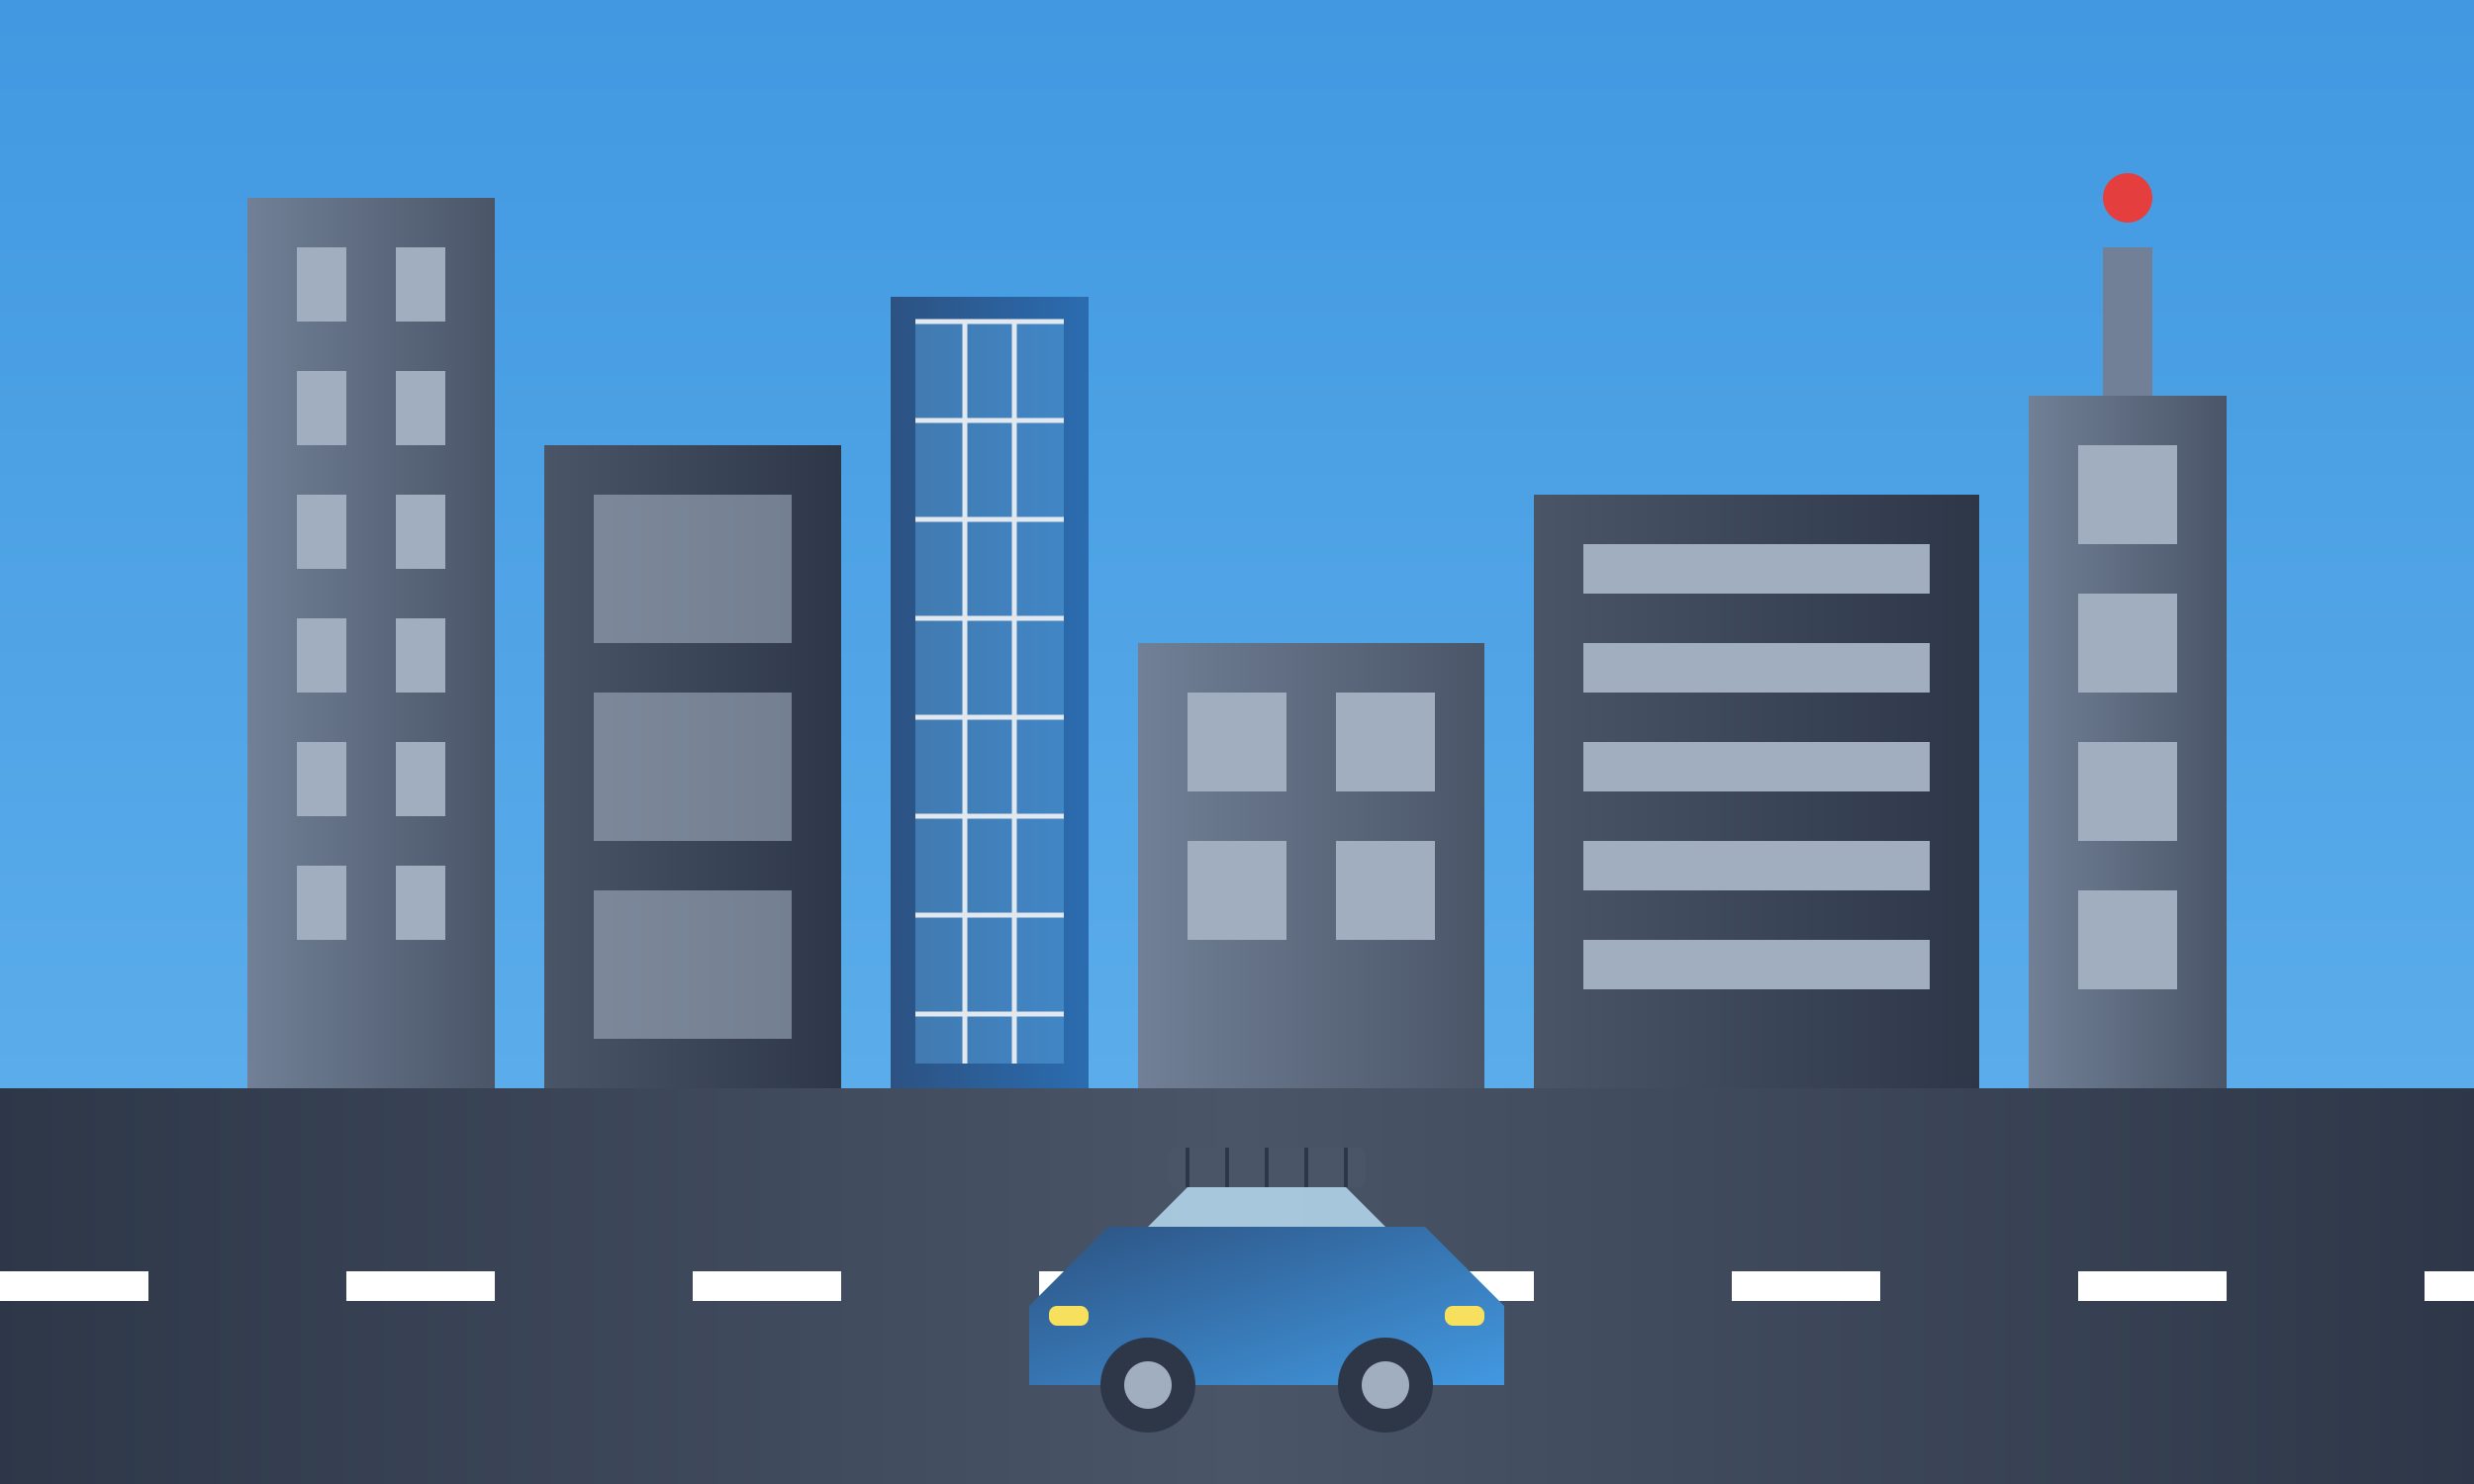 <svg xmlns="http://www.w3.org/2000/svg" width="500" height="300" viewBox="0 0 500 300">
  <rect x="0" y="0" width="500" height="300" fill="#333333" stroke="none"/>
  <defs>
    <linearGradient id="sky-gradient" x1="0%" y1="0%" x2="0%" y2="100%">
      <stop offset="0%" stop-color="#4299e1" />
      <stop offset="100%" stop-color="#63b3ed" />
    </linearGradient>
    <linearGradient id="road-gradient" x1="0%" y1="0%" x2="100%" y2="0%">
      <stop offset="0%" stop-color="#2d3748" />
      <stop offset="50%" stop-color="#4a5568" />
      <stop offset="100%" stop-color="#2d3748" />
    </linearGradient>
    <linearGradient id="car-gradient" x1="0%" y1="0%" x2="100%" y2="100%">
      <stop offset="0%" stop-color="#2c5282" />
      <stop offset="100%" stop-color="#4299e1" />
    </linearGradient>
    <linearGradient id="building-gradient1" x1="0%" y1="0%" x2="100%" y2="0%">
      <stop offset="0%" stop-color="#718096" />
      <stop offset="100%" stop-color="#4a5568" />
    </linearGradient>
    <linearGradient id="building-gradient2" x1="0%" y1="0%" x2="100%" y2="0%">
      <stop offset="0%" stop-color="#4a5568" />
      <stop offset="100%" stop-color="#2d3748" />
    </linearGradient>
    <linearGradient id="building-gradient3" x1="0%" y1="0%" x2="100%" y2="0%">
      <stop offset="0%" stop-color="#2c5282" />
      <stop offset="100%" stop-color="#2b6cb0" />
    </linearGradient>
  </defs>
  
  <!-- Sky Background -->
  <rect width="500" height="300" fill="url(#sky-gradient)" />
  
  <!-- City Skyline -->
  <!-- Tallest Building -->
  <rect x="50" y="40" width="50" height="180" fill="url(#building-gradient1)" />
  <rect x="60" y="50" width="10" height="15" fill="#a0aec0" />
  <rect x="80" y="50" width="10" height="15" fill="#a0aec0" />
  <rect x="60" y="75" width="10" height="15" fill="#a0aec0" />
  <rect x="80" y="75" width="10" height="15" fill="#a0aec0" />
  <rect x="60" y="100" width="10" height="15" fill="#a0aec0" />
  <rect x="80" y="100" width="10" height="15" fill="#a0aec0" />
  <rect x="60" y="125" width="10" height="15" fill="#a0aec0" />
  <rect x="80" y="125" width="10" height="15" fill="#a0aec0" />
  <rect x="60" y="150" width="10" height="15" fill="#a0aec0" />
  <rect x="80" y="150" width="10" height="15" fill="#a0aec0" />
  <rect x="60" y="175" width="10" height="15" fill="#a0aec0" />
  <rect x="80" y="175" width="10" height="15" fill="#a0aec0" />
  
  <!-- Medium Building -->
  <rect x="110" y="90" width="60" height="130" fill="url(#building-gradient2)" />
  <rect x="120" y="100" width="40" height="30" fill="#a0aec0" opacity="0.6" />
  <rect x="120" y="140" width="40" height="30" fill="#a0aec0" opacity="0.6" />
  <rect x="120" y="180" width="40" height="30" fill="#a0aec0" opacity="0.6" />
  
  <!-- Glass Tower -->
  <rect x="180" y="60" width="40" height="160" fill="url(#building-gradient3)" />
  <rect x="185" y="65" width="30" height="150" fill="#63b3ed" opacity="0.4" />
  <path d="M185,65 L215,65 M185,85 L215,85 M185,105 L215,105 M185,125 L215,125 M185,145 L215,145 M185,165 L215,165 M185,185 L215,185 M185,205 L215,205" stroke="#e2e8f0" stroke-width="1" />
  <path d="M195,65 L195,215 M205,65 L205,215" stroke="#e2e8f0" stroke-width="1" />
  
  <!-- Small Building -->
  <rect x="230" y="130" width="70" height="90" fill="url(#building-gradient1)" />
  <rect x="240" y="140" width="20" height="20" fill="#a0aec0" />
  <rect x="270" y="140" width="20" height="20" fill="#a0aec0" />
  <rect x="240" y="170" width="20" height="20" fill="#a0aec0" />
  <rect x="270" y="170" width="20" height="20" fill="#a0aec0" />
  
  <!-- Wide Building -->
  <rect x="310" y="100" width="90" height="120" fill="url(#building-gradient2)" />
  <rect x="320" y="110" width="70" height="10" fill="#a0aec0" />
  <rect x="320" y="130" width="70" height="10" fill="#a0aec0" />
  <rect x="320" y="150" width="70" height="10" fill="#a0aec0" />
  <rect x="320" y="170" width="70" height="10" fill="#a0aec0" />
  <rect x="320" y="190" width="70" height="10" fill="#a0aec0" />
  
  <!-- Antenna Building -->
  <rect x="410" y="80" width="40" height="140" fill="url(#building-gradient1)" />
  <rect x="425" y="50" width="10" height="30" fill="#718096" />
  <circle cx="430" cy="40" r="5" fill="#e53e3e" />
  <rect x="420" y="90" width="20" height="20" fill="#a0aec0" />
  <rect x="420" y="120" width="20" height="20" fill="#a0aec0" />
  <rect x="420" y="150" width="20" height="20" fill="#a0aec0" />
  <rect x="420" y="180" width="20" height="20" fill="#a0aec0" />
  
  <!-- Road -->
  <rect x="0" y="220" width="500" height="80" fill="url(#road-gradient)" />
  <path d="M0,260 L40,260 M70,260 L110,260 M140,260 L180,260 M210,260 L250,260 M280,260 L320,260 M350,260 L390,260 M420,260 L460,260 M490,260 L500,260" stroke="white" stroke-width="6" stroke-dasharray="30,30" />
  
  <!-- Car with Luggage -->
  <g transform="translate(200, 240) scale(0.8)">
    <!-- Car body -->
    <path d="M10,30 L30,10 L110,10 L130,30 L130,50 L10,50 Z" fill="url(#car-gradient)" />
    <!-- Windows -->
    <path d="M40,10 L50,0 L90,0 L100,10 Z" fill="#bee3f8" opacity="0.8" />
    <!-- Wheels -->
    <circle cx="40" cy="50" r="12" fill="#2d3748" />
    <circle cx="40" cy="50" r="6" fill="#a0aec0" />
    <circle cx="100" cy="50" r="12" fill="#2d3748" />
    <circle cx="100" cy="50" r="6" fill="#a0aec0" />
    <!-- Luggage on roof -->
    <rect x="45" y="-10" width="50" height="10" rx="2" ry="2" fill="#4a5568" />
    <path d="M50,-10 L50,0 M60,-10 L60,0 M70,-10 L70,0 M80,-10 L80,0 M90,-10 L90,0" stroke="#2d3748" stroke-width="1" />
    <!-- Headlights -->
    <rect x="15" y="30" width="10" height="5" rx="2" ry="2" fill="#f6e05e" />
    <rect x="115" y="30" width="10" height="5" rx="2" ry="2" fill="#f6e05e" />
  </g>
</svg>